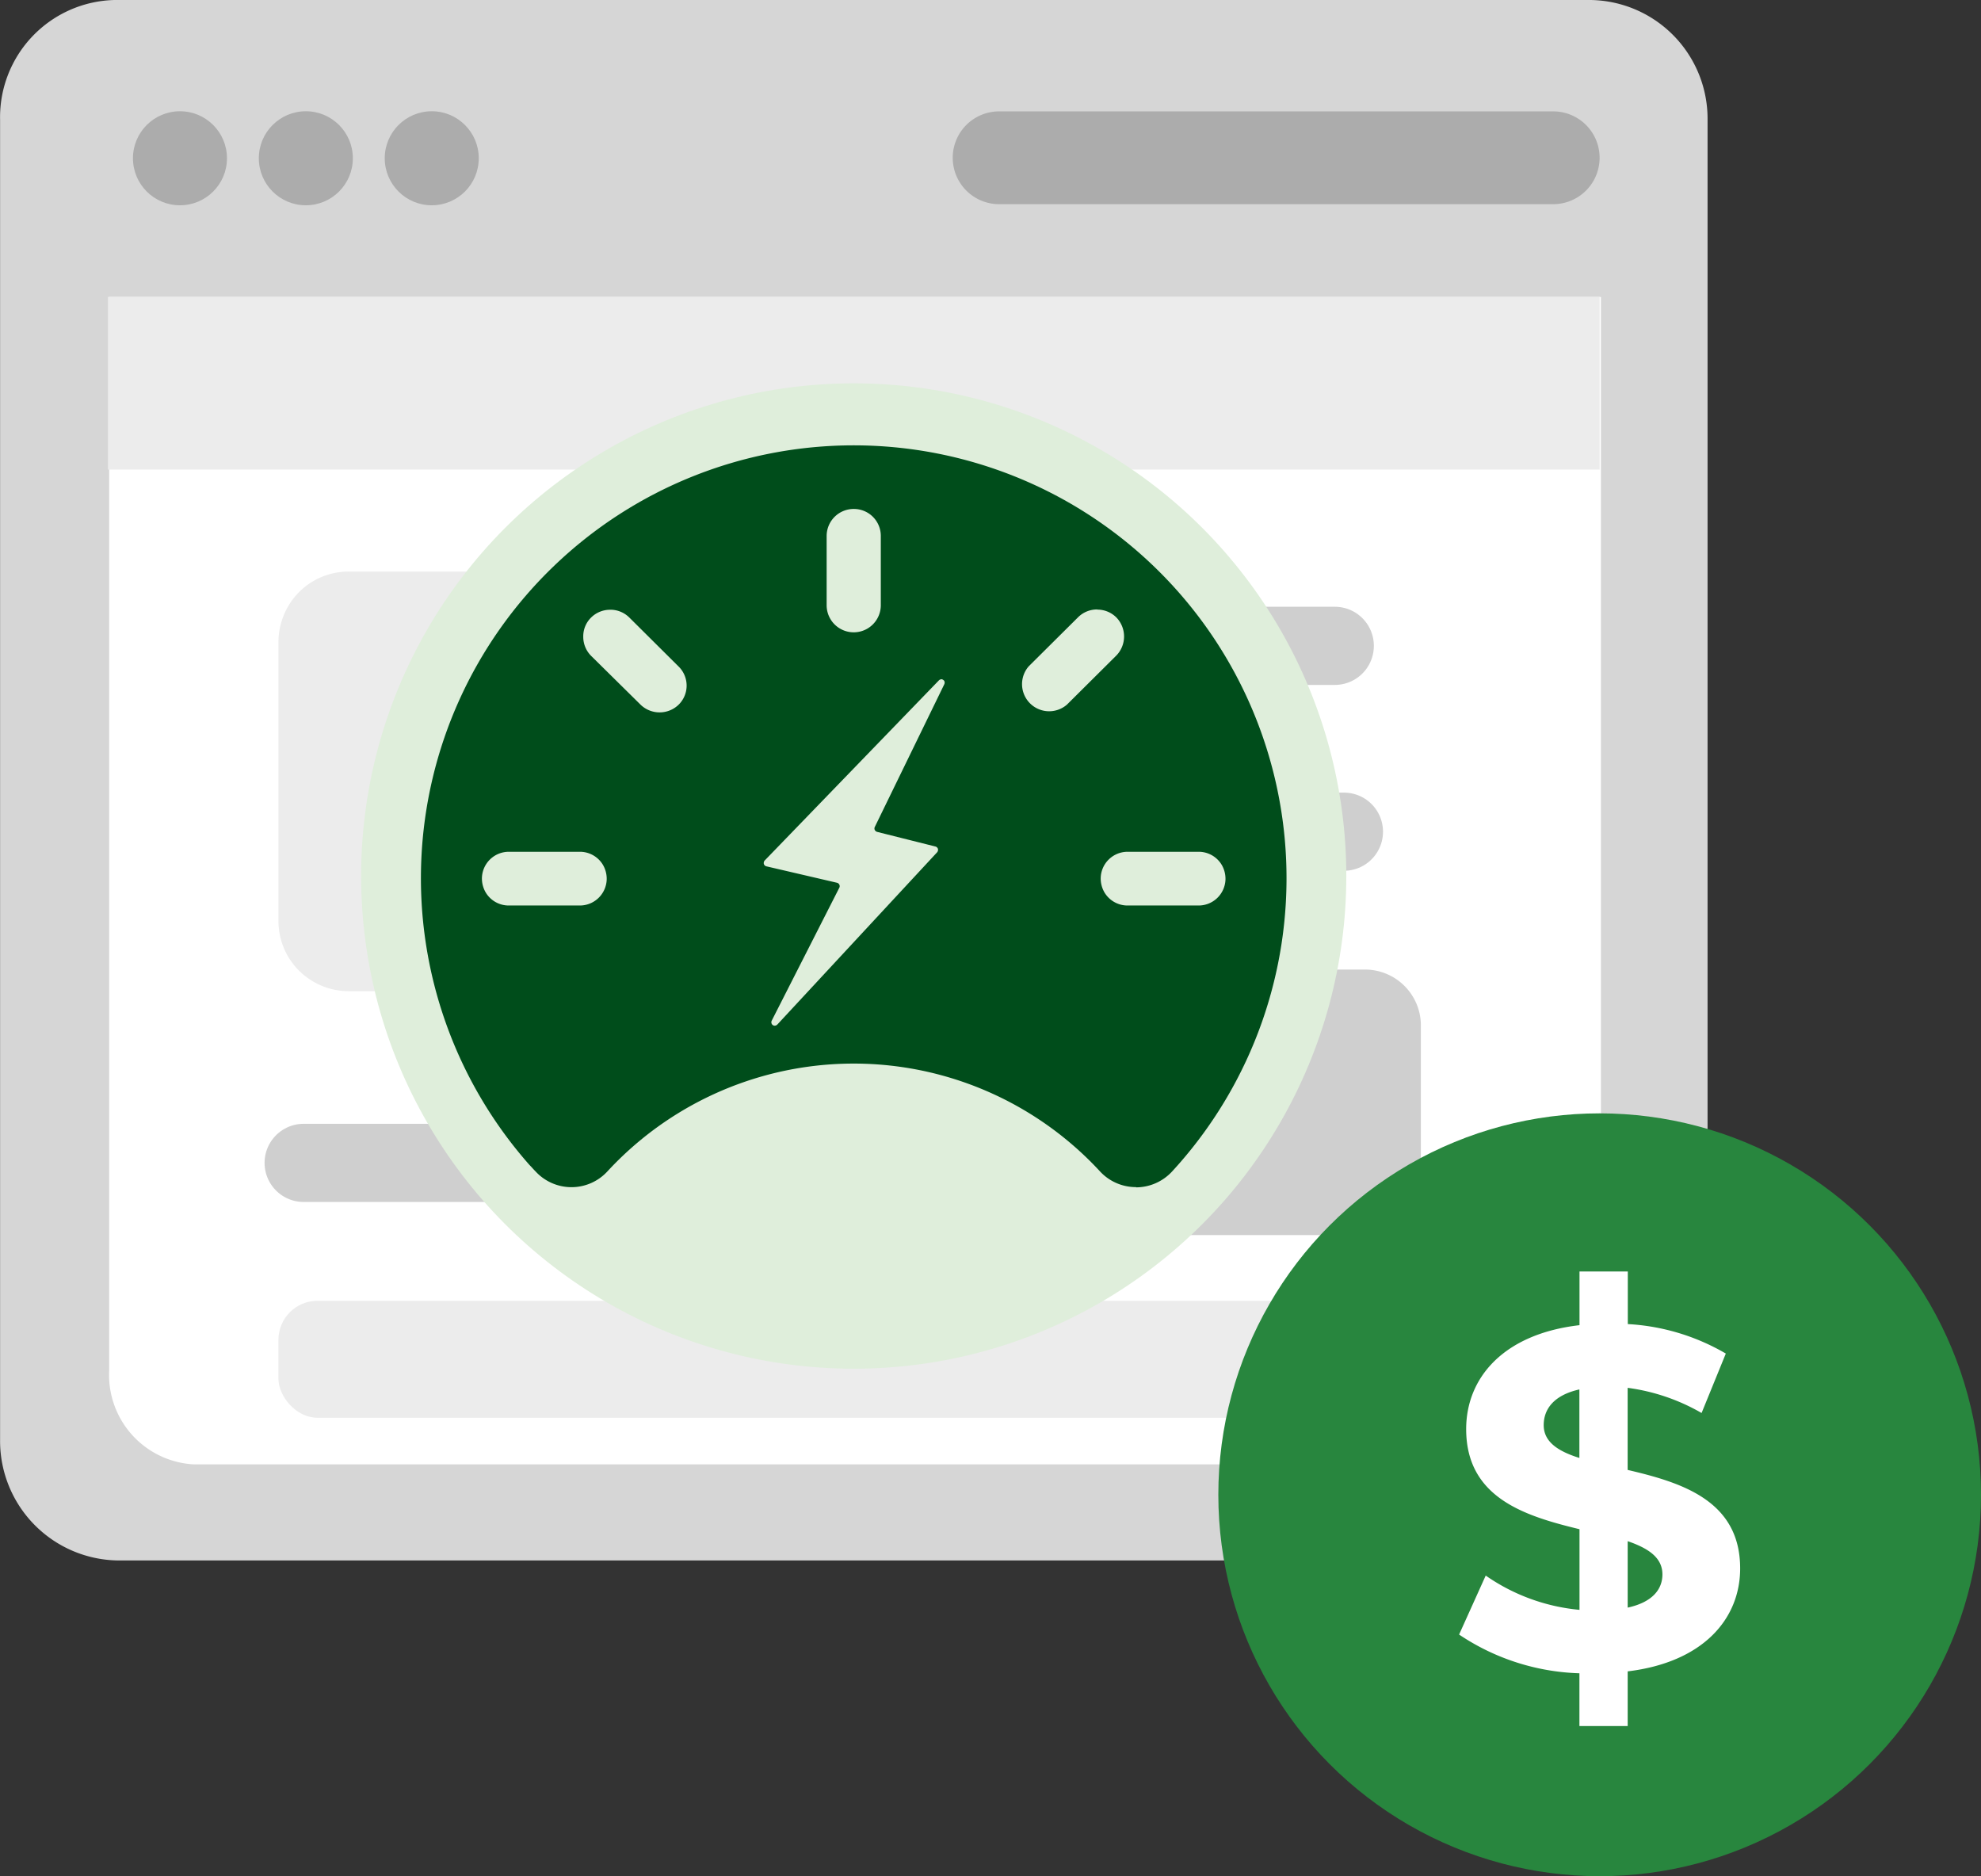 <svg xmlns="http://www.w3.org/2000/svg" width="50.692" height="48" viewBox="0 0 50.692 48">
  <rect x="0" y="0" width="50.692" height="48" fill="#333333" stroke="none"/>
  <g id="Layer_2-2" transform="translate(0.002)">
    <path id="Path_86648" data-name="Path 86648" d="M44.942,18.63V46.086A2.3,2.3,0,0,1,42.8,48.5H8.915a2.291,2.291,0,0,1-2.145-2.41V18.63Z" transform="translate(-4.01 -11.033)" fill="#fff"/>
    <path id="Path_86649" data-name="Path 86649" d="M2.992,0H40.7a3.038,3.038,0,0,1,2.993,3.058V36.863A3.038,3.038,0,0,1,40.7,39.922H2.992A3.059,3.059,0,0,1,0,36.863V3.058A3,3,0,0,1,2.927,0h.065" fill="#d6d6d6"/>
    <path id="Path_86650" data-name="Path 86650" d="M45.022,18.63V46.086a2.3,2.3,0,0,1-2.145,2.41H8.995a2.291,2.291,0,0,1-2.145-2.41V18.63Z" transform="translate(-4.058 -11.033)" fill="#fff"/>
    <g id="Group_45248" data-name="Group 45248" transform="translate(2.76 7.597)">
      <path id="Path_86651" data-name="Path 86651" d="M12.932,25.656H22.951a1.813,1.813,0,0,1,1.272.526,1.789,1.789,0,0,1,.526,1.272v7.14a1.813,1.813,0,0,1-.526,1.272,1.789,1.789,0,0,1-1.272.526H12.932a1.813,1.813,0,0,1-1.272-.526,1.789,1.789,0,0,1-.526-1.272v-7.14a1.813,1.813,0,0,1,.526-1.272,1.789,1.789,0,0,1,1.272-.526M6.77,18.63H44.942v4.416H6.77Z" transform="translate(-6.77 -18.63)" fill="#ececec"/>
      <rect id="Rectangle_15014" data-name="Rectangle 15014" width="29.234" height="2.993" rx="1" transform="translate(4.363 25.682)" fill="#ececec"/>
      <path id="Path_86652" data-name="Path 86652" d="M19.05,53.748H29.469M35.6,40.52h9.836M35.251,45.275H45.67" transform="translate(-14.042 -31.594)" fill="none" stroke="#cfcfcf" stroke-linecap="round" stroke-linejoin="round" stroke-width="2"/>
      <path id="Path_86653" data-name="Path 86653" d="M57.191,60.83H67.949a1.431,1.431,0,0,1,1.431,1.431h0v3.931a1.431,1.431,0,0,1-1.431,1.431H57.191a1.431,1.431,0,0,1-1.431-1.431h0V62.261a1.431,1.431,0,0,1,1.431-1.431h0" transform="translate(-35.783 -43.622)" fill="#cfcfcf"/>
    </g>
    <circle id="Ellipse_5397" data-name="Ellipse 5397" cx="1.203" cy="1.203" r="1.203" transform="translate(9.843 2.846)" fill="#acacac"/>
    <circle id="Ellipse_5398" data-name="Ellipse 5398" cx="1.203" cy="1.203" r="1.203" transform="translate(6.621 2.846)" fill="#acacac"/>
    <circle id="Ellipse_5399" data-name="Ellipse 5399" cx="1.203" cy="1.203" r="1.203" transform="translate(3.4 2.846)" fill="#acacac"/>
    <path id="Path_86654" data-name="Path 86654" d="M60.916,6.99H75.164a1.187,1.187,0,0,1,0,2.373H60.916a1.187,1.187,0,0,1,0-2.373Z" transform="translate(-35.386 -4.14)" fill="#acacac"/>
    <circle id="Ellipse_5400" data-name="Ellipse 5400" cx="12.605" cy="12.605" r="12.605" transform="translate(9.239 9.807)" fill="#dfeedb"/>
    <path id="Path_86655" data-name="Path 86655" d="M44.726,47a1.253,1.253,0,0,1-.922-.4,8.579,8.579,0,0,0-12.609,0,1.249,1.249,0,0,1-1.835,0c-.037-.037-.069-.073-.106-.114L29.2,46.43a11.075,11.075,0,1,1,16.6,0l-.077.086-.082.09a1.262,1.262,0,0,1-.918.4ZM39.738,34.009a.087.087,0,0,0-.061.029L35.22,38.646a.1.1,0,0,0-.02.086.09.09,0,0,0,.065.061l1.806.42a.091.091,0,0,1,.061.049.086.086,0,0,1,0,.077l-1.729,3.4a.091.091,0,0,0,0,.086.087.087,0,0,0,.077.045.1.1,0,0,0,.065-.029l4.09-4.408a.1.1,0,0,0,.02-.086.09.09,0,0,0-.065-.061L38.1,37.912a.1.1,0,0,1-.061-.049.086.086,0,0,1,0-.077l1.778-3.65a.1.1,0,0,0,0-.086.108.108,0,0,0-.077-.045h0Zm4.787,4.412a.688.688,0,0,0-.705.669.713.713,0,0,0,.094.367.686.686,0,0,0,.612.338h1.782a.688.688,0,0,0,.705-.669.713.713,0,0,0-.094-.367.686.686,0,0,0-.612-.338Zm-15.834,0a.688.688,0,0,0-.705.669.713.713,0,0,0,.094.367.686.686,0,0,0,.612.338h1.782a.688.688,0,0,0,.705-.669.713.713,0,0,0-.094-.367.686.686,0,0,0-.612-.338H28.692Zm15.039-6.2a.688.688,0,0,0-.489.2l-1.264,1.256a.694.694,0,0,0,.979.979L44.22,33.4a.7.7,0,0,0,0-.975.688.688,0,0,0-.489-.2Zm-12.462.008a.688.688,0,0,0-.489.2.671.671,0,0,0-.2.489.688.688,0,0,0,.2.489l1.264,1.248a.7.7,0,0,0,.979,0,.684.684,0,0,0,0-.971l-1.264-1.256a.688.688,0,0,0-.489-.2ZM37.5,29.65a.692.692,0,0,0-.693.689v1.774a.693.693,0,0,0,1.386,0h0V30.339a.689.689,0,0,0-.693-.689Z" transform="translate(-15.656 -16.629)" fill="#004d1b"/>
    <circle id="Ellipse_5401" data-name="Ellipse 5401" cx="9.758" cy="9.758" r="9.758" transform="translate(31.174 28.484)" fill="#28863e"/>
    <path id="Path_86656" data-name="Path 86656" d="M95.874,90.009V91.4H94.639V90.05a5.837,5.837,0,0,1-3.079-.991l.681-1.509a5,5,0,0,0,2.4.877V86.364c-1.374-.334-2.9-.791-2.9-2.561,0-1.309.95-2.434,2.9-2.659V79.77h1.236v1.346a5.575,5.575,0,0,1,2.508.754l-.62,1.521a5.117,5.117,0,0,0-1.892-.644v2.1c1.374.322,2.879.779,2.879,2.52,0,1.285-.938,2.4-2.879,2.634Zm-1.236-5.464V82.788c-.657.147-.913.506-.913.913,0,.432.371.669.913.84Zm2.125,2.977c0-.432-.359-.669-.889-.852v1.7c.62-.135.889-.457.889-.852Z" transform="translate(-54.225 -47.241)" fill="#fff"/>
  </g>
</svg>
